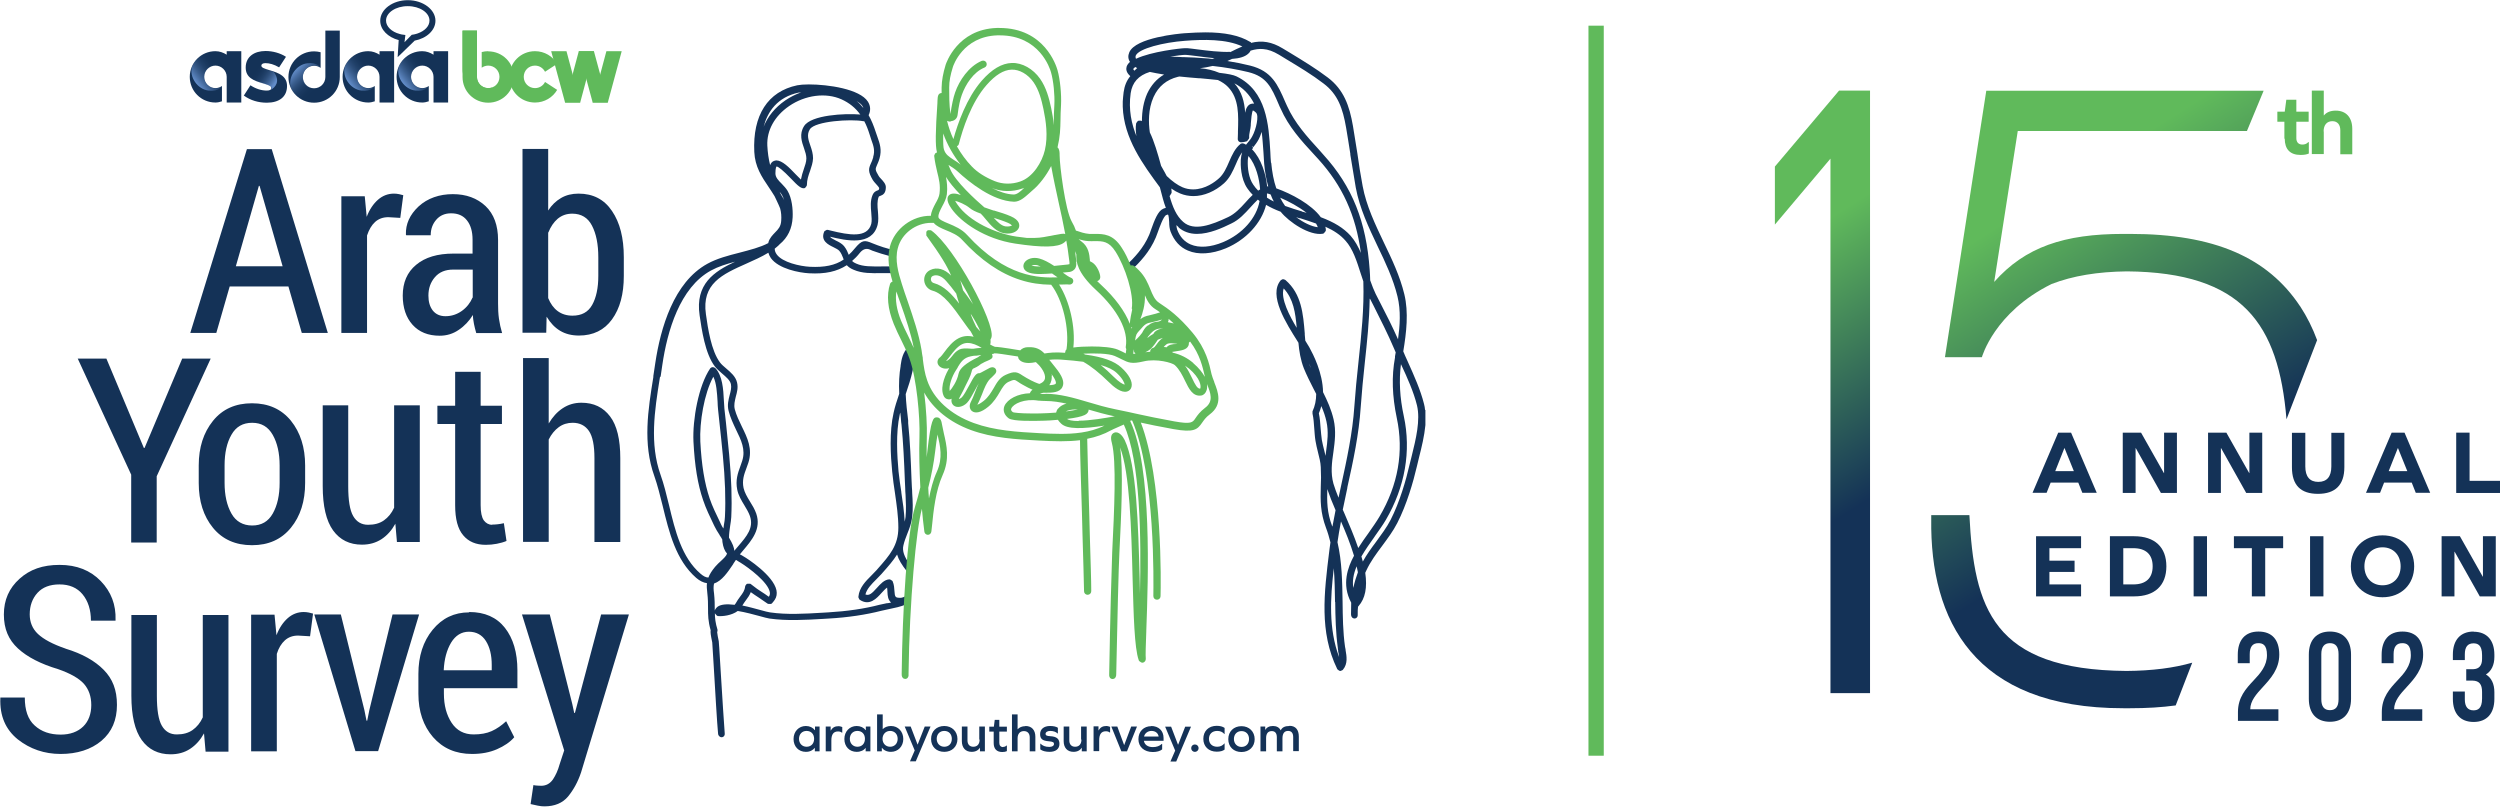 <?xml version="1.0" encoding="UTF-8"?>
<svg id="Layer_2" data-name="Layer 2" xmlns="http://www.w3.org/2000/svg" xmlns:xlink="http://www.w3.org/1999/xlink" viewBox="0 0 142.15 45.87">
  <defs>
    <style>
      .cls-1 {
        fill: none;
      }

      .cls-2 {
        fill: url(#linear-gradient);
      }

      .cls-3 {
        clip-path: url(#clippath);
      }

      .cls-4 {
        fill: #143257;
      }

      .cls-5 {
        fill: #60ba5b;
      }

      .cls-6 {
        clip-path: url(#clippath-1);
      }

      .cls-7 {
        clip-path: url(#clippath-2);
      }

      .cls-8 {
        fill: url(#New_Gradient_Swatch_7);
      }

      .cls-9 {
        fill: url(#linear-gradient-3);
      }

      .cls-10 {
        fill: url(#linear-gradient-4);
      }

      .cls-11 {
        fill: url(#linear-gradient-2);
      }

      .cls-12 {
        fill: url(#linear-gradient-5);
      }

      .cls-13 {
        fill: url(#New_Gradient_Swatch_7-2);
      }

      .cls-14 {
        fill: url(#New_Gradient_Swatch_7-3);
      }

      .cls-15 {
        fill: url(#New_Gradient_Swatch_7-5);
      }

      .cls-16 {
        fill: url(#New_Gradient_Swatch_7-4);
      }
    </style>
    <linearGradient id="New_Gradient_Swatch_7" data-name="New Gradient Swatch 7" x1="11.17" y1="4.7" x2="12.38" y2="3.77" gradientUnits="userSpaceOnUse">
      <stop offset="0" stop-color="#628cc8"/>
      <stop offset=".02" stop-color="#628cc8" stop-opacity=".95"/>
      <stop offset=".16" stop-color="#628cc8" stop-opacity=".7"/>
      <stop offset=".29" stop-color="#628cc8" stop-opacity=".49"/>
      <stop offset=".43" stop-color="#628cc8" stop-opacity=".31"/>
      <stop offset=".57" stop-color="#628cc8" stop-opacity=".17"/>
      <stop offset=".71" stop-color="#628cc8" stop-opacity=".08"/>
      <stop offset=".85" stop-color="#628cc8" stop-opacity=".02"/>
      <stop offset="1" stop-color="#628cc8" stop-opacity="0"/>
    </linearGradient>
    <linearGradient id="New_Gradient_Swatch_7-2" data-name="New Gradient Swatch 7" x1="19.86" y1="4.7" x2="21.08" y2="3.77" xlink:href="#New_Gradient_Swatch_7"/>
    <linearGradient id="New_Gradient_Swatch_7-3" data-name="New Gradient Swatch 7" x1="22.93" y1="4.7" x2="24.15" y2="3.77" xlink:href="#New_Gradient_Swatch_7"/>
    <linearGradient id="New_Gradient_Swatch_7-4" data-name="New Gradient Swatch 7" x1="16.99" y1="3.8" x2="18.09" y2="4.9" xlink:href="#New_Gradient_Swatch_7"/>
    <linearGradient id="New_Gradient_Swatch_7-5" data-name="New Gradient Swatch 7" x1="15.61" y1="4.74" x2="14.55" y2="4.03" xlink:href="#New_Gradient_Swatch_7"/>
    <clipPath id="clippath">
      <polygon class="cls-1" points="34.48 2.91 33.7 5.83 34.56 5.83 35.35 2.91 34.48 2.91"/>
    </clipPath>
    <linearGradient id="linear-gradient" x1="6484.9" y1="2948.96" x2="6484.96" y2="2948.96" gradientTransform="translate(-343749.75 156336.68) scale(53.01 -53.01)" gradientUnits="userSpaceOnUse">
      <stop offset="0" stop-color="#327c45"/>
      <stop offset=".2" stop-color="#327c45"/>
      <stop offset=".31" stop-color="#3b8849"/>
      <stop offset=".58" stop-color="#4fa353"/>
      <stop offset=".82" stop-color="#5bb458"/>
      <stop offset="1" stop-color="#60ba5b"/>
    </linearGradient>
    <clipPath id="clippath-1">
      <polygon class="cls-1" points="32.91 2.91 32.13 5.83 32.99 5.83 33.77 2.91 32.91 2.91"/>
    </clipPath>
    <linearGradient id="linear-gradient-2" x1="6485.27" y1="2948.66" x2="6485.32" y2="2948.66" gradientTransform="translate(-343770.3 156320.94) scale(53.01 -53.01)" xlink:href="#linear-gradient"/>
    <clipPath id="clippath-2">
      <path class="cls-1" d="M26.3,1.74V3.95h0c0,.64,.52,1.16,1.16,1.16,.24,0,.47-.07,.65-.2-.1,.07-.22,.1-.35,.1-.01,0-.03,0-.04,0-.33-.02-.6-.3-.6-.63,0,0,0,0,0,0V1.74h-.82Z"/>
    </clipPath>
    <linearGradient id="linear-gradient-3" x1="6462.22" y1="2989.42" x2="6462.28" y2="2989.42" gradientTransform="translate(-253939.23 117487.64) scale(39.3 -39.3)" gradientUnits="userSpaceOnUse">
      <stop offset="0" stop-color="#327c45"/>
      <stop offset=".07" stop-color="#3b8849"/>
      <stop offset=".24" stop-color="#4fa353"/>
      <stop offset=".39" stop-color="#5bb458"/>
      <stop offset=".5" stop-color="#60ba5b"/>
      <stop offset="1" stop-color="#60ba5b"/>
    </linearGradient>
    <linearGradient id="linear-gradient-4" x1="108.6" y1="27.65" x2="100.41" y2="14.68" gradientUnits="userSpaceOnUse">
      <stop offset=".04" stop-color="#143257"/>
      <stop offset="1" stop-color="#60ba5b"/>
    </linearGradient>
    <linearGradient id="linear-gradient-5" x1="124.37" y1="27.49" x2="114.7" y2="12.17" xlink:href="#linear-gradient-4"/>
  </defs>
  <g id="Layer_1-2" data-name="Layer 1">
    <g>
      <g>
        <g>
          <g>
            <path class="cls-4" d="M22.67,2.27l-.06,.98,.97-.94h0s0,0,0,0c.68-.13,1.18-.59,1.18-1.13,0-.64-.71-1.17-1.57-1.17s-1.57,.52-1.57,1.17c0,.51,.44,.94,1.05,1.1Zm.52-1.92c.68,0,1.23,.37,1.23,.82,0,.32-.27,.59-.67,.73-.01,0-.12,.05-.34,.08l-.41,.42,.05-.41c-.14-.01-.31-.05-.33-.06-.45-.12-.77-.42-.77-.76,0-.45,.55-.82,1.23-.82Z"/>
            <g>
              <path class="cls-4" d="M12.89,2.91v.2c-.19-.12-.41-.2-.64-.2-.81,0-1.46,.65-1.46,1.46s.65,1.46,1.46,1.46c.13,0,.25-.03,.37-.07v-.87c-.1,.07-.23,.12-.37,.12-.35,0-.64-.29-.64-.64s.29-.64,.64-.64,.64,.29,.64,.64c0,0,0,0,0,0v1.46h.83V2.91h-.82Z"/>
              <path class="cls-8" d="M12.89,3.12c-.19-.12-.41-.2-.64-.2-.58,0-1.09,.34-1.32,.84-.2,.62,.31,1.32,.93,1.39,.6,.07,.76-.25,.76-.25-.1,.07-.23,.12-.37,.12-.35,0-.64-.29-.64-.64s.29-.64,.64-.64,.64,.29,.64,.64c0,0,0,0,0,0v-1.26Z"/>
            </g>
            <g>
              <path class="cls-4" d="M21.58,2.91v.2c-.19-.12-.41-.2-.64-.2-.81,0-1.46,.65-1.46,1.46s.65,1.46,1.46,1.46c.13,0,.25-.03,.37-.07v-.87c-.1,.07-.23,.12-.37,.12-.35,0-.64-.29-.64-.64s.29-.64,.64-.64,.64,.29,.64,.64c0,0,0,0,0,0v1.46h.83V2.91h-.82Z"/>
              <path class="cls-13" d="M21.58,3.12c-.19-.12-.41-.2-.64-.2-.58,0-1.09,.34-1.32,.84-.2,.62,.31,1.32,.93,1.39,.6,.07,.76-.25,.76-.25-.1,.07-.23,.12-.37,.12-.35,0-.64-.29-.64-.64s.29-.64,.64-.64,.64,.29,.64,.64c0,0,0,0,0,0v-1.26Z"/>
            </g>
            <g>
              <path class="cls-4" d="M24.65,2.91v.2c-.19-.12-.41-.2-.64-.2-.81,0-1.46,.65-1.46,1.46s.65,1.46,1.46,1.46c.13,0,.25-.03,.37-.07v-.87c-.1,.07-.23,.12-.37,.12-.35,0-.64-.29-.64-.64s.29-.64,.64-.64,.64,.29,.64,.64c0,0,0,0,0,0v1.46h.83V2.91h-.82Z"/>
              <path class="cls-14" d="M24.65,3.12c-.19-.12-.41-.2-.64-.2-.58,0-1.09,.34-1.32,.84-.2,.62,.31,1.32,.93,1.39,.6,.07,.76-.25,.76-.25-.1,.07-.23,.12-.37,.12-.35,0-.64-.29-.64-.64s.29-.64,.64-.64,.64,.29,.64,.64c0,0,0,0,0,0v-1.26Z"/>
            </g>
            <g>
              <path class="cls-4" d="M18.5,1.74v2.64s0,0,0,0c0,.35-.28,.64-.64,.64s-.64-.28-.64-.64,.28-.64,.64-.64c.14,0,.26,.04,.37,.12v-.89c-.12-.03-.24-.05-.37-.05-.81,0-1.46,.65-1.46,1.46s.65,1.46,1.46,1.46,1.46-.65,1.46-1.46V1.74h-.82Z"/>
              <path class="cls-16" d="M18.5,4.37s0,0,0,0c0,.35-.28,.64-.64,.64s-.64-.28-.64-.64,.28-.64,.64-.64c.14,0,.26,.04,.37,.12,0,0-.17-.32-.76-.25-.61,.07-1.12,.77-.93,1.39,.23,.5,.74,.84,1.32,.84,.81,0,1.46-.65,1.46-1.46h-.82Z"/>
            </g>
            <g>
              <path class="cls-4" d="M13.86,5.44l.38-.59c.32,.21,.64,.3,.93,.3,.17,0,.26-.05,.26-.15h0c0-.12-.16-.17-.46-.26-.56-.15-1-.33-1-.9h0c0-.61,.48-.94,1.13-.94,.41,0,.84,.12,1.16,.33l-.39,.6c-.29-.17-.55-.24-.78-.24-.15,0-.23,.06-.23,.14h0c0,.12,.17,.17,.46,.26,.56,.16,1,.35,1,.9h0c0,.63-.46,.95-1.15,.95-.47,0-.93-.13-1.31-.41Z"/>
              <path class="cls-15" d="M15.56,4.08c-.07-.02-.15-.05-.23-.07-.29-.09-.46-.14-.46-.25l-.89,.1c0,.56,.44,.75,1,.9,.3,.08,.46,.13,.46,.24h0c0,.06-.02,.09-.06,.12h0s0,0,0,0c.27-.14,.59-.49,.18-1.04Z"/>
            </g>
          </g>
          <g class="cls-3">
            <rect class="cls-2" x="32.95" y="2.73" width="3.14" height="3.29" transform="translate(5.26 23.21) rotate(-40)"/>
          </g>
          <path class="cls-5" d="M30.99,4.66c-.1,.21-.32,.35-.57,.35-.35,0-.64-.28-.64-.64s.28-.64,.64-.64c.25,0,.46,.14,.57,.35l.69-.45c-.25-.43-.72-.72-1.26-.72-.81,0-1.46,.65-1.46,1.46s.65,1.46,1.46,1.46c.54,0,1.01-.29,1.26-.72l-.69-.45Z"/>
          <g class="cls-6">
            <rect class="cls-11" x="31.38" y="2.73" width="3.14" height="3.29" transform="translate(4.9 22.2) rotate(-40)"/>
          </g>
          <polygon class="cls-5" points="34.56 5.83 33.77 2.91 32.91 2.91 33.7 5.83 34.56 5.83"/>
          <polygon class="cls-5" points="32.99 5.83 32.21 2.91 31.34 2.91 32.13 5.83 32.99 5.83"/>
          <path class="cls-5" d="M27.76,2.91c-.13,0-.25,.02-.37,.05v.89c.1-.07,.23-.12,.37-.12,.35,0,.64,.28,.64,.64s-.28,.64-.64,.64-.64-.28-.64-.64c0,0,0,0,0,0V1.74h-.82v2.64c0,.81,.65,1.46,1.46,1.46s1.46-.65,1.46-1.46-.65-1.46-1.46-1.46"/>
          <g class="cls-7">
            <rect class="cls-9" x="25.43" y="1.55" width="3.55" height="3.75" transform="translate(4.17 18.29) rotate(-40)"/>
          </g>
        </g>
        <path class="cls-4" d="M8.91,30.84v-3.76l3.07-6.69h-1.62l-2.14,5.08h-.04l-2.13-5.08h-1.63l3.04,6.6v3.86h1.45Zm6.99-3.39c0,.71-.13,1.29-.39,1.75-.26,.46-.65,.68-1.17,.68s-.93-.23-1.18-.68c-.26-.46-.39-1.04-.39-1.75v-.99c0-.71,.13-1.29,.39-1.74,.26-.46,.65-.68,1.18-.68s.91,.23,1.17,.69c.26,.46,.39,1.04,.39,1.74v.99Zm-1.57-4.52c-.94,0-1.68,.33-2.22,1-.54,.67-.81,1.51-.81,2.54v.99c0,1.04,.27,1.89,.81,2.55,.54,.66,1.28,.99,2.22,.99s1.67-.33,2.21-.99c.54-.66,.81-1.51,.81-2.55v-.99c0-1.03-.27-1.88-.81-2.55-.54-.66-1.28-.99-2.21-.99M3.73,36.88c-.73-.25-1.25-.53-1.57-.83-.32-.3-.47-.68-.47-1.12,0-.49,.15-.9,.44-1.22,.29-.32,.71-.48,1.25-.48,.57,0,1.01,.19,1.32,.57,.31,.38,.47,.88,.47,1.49h1.4v-.04c.03-.86-.25-1.6-.84-2.21-.59-.61-1.37-.92-2.34-.92s-1.69,.26-2.28,.79c-.59,.53-.89,1.2-.89,2.03s.27,1.44,.8,1.93c.53,.49,1.29,.88,2.29,1.18,.69,.24,1.18,.52,1.46,.83,.28,.32,.42,.72,.42,1.21s-.15,.92-.46,1.22c-.31,.3-.74,.46-1.28,.46-.61,0-1.1-.17-1.48-.52-.38-.34-.56-.87-.56-1.59H.02v.04c-.04,1.01,.3,1.78,.99,2.34,.7,.55,1.51,.83,2.44,.83s1.73-.25,2.32-.75c.59-.5,.88-1.18,.88-2.04s-.25-1.48-.75-1.99c-.5-.51-1.22-.92-2.18-1.21m7.81,3.91c-.14,.31-.34,.55-.58,.72-.24,.17-.54,.25-.9,.25-.38,0-.66-.17-.85-.5-.19-.33-.28-.9-.28-1.69v-4.6h-1.45v4.59c0,1.14,.2,1.98,.59,2.52,.39,.54,.94,.81,1.64,.81,.42,0,.79-.1,1.11-.31,.32-.21,.58-.5,.79-.88l.09,1.04h1.3v-7.77h-1.46v5.82Zm16.44-2.68h-2.74c.03-.63,.17-1.15,.42-1.57,.25-.41,.59-.62,1.01-.62s.75,.18,.97,.53c.22,.35,.33,.8,.33,1.36v.3Zm-1.3-3.29c-.84,0-1.53,.33-2.07,.99-.54,.66-.81,1.5-.81,2.51v1.13c0,1,.28,1.82,.83,2.46,.56,.64,1.29,.96,2.22,.96,.54,0,1.01-.09,1.42-.27,.41-.18,.74-.4,.98-.68l-.46-.91c-.26,.24-.53,.43-.82,.56-.29,.13-.63,.19-1.03,.19-.54,0-.96-.22-1.25-.66-.29-.44-.44-.99-.44-1.66v-.31h4.18v-1.01c0-1.02-.24-1.82-.71-2.42-.47-.6-1.15-.9-2.03-.9m7.5,.14l-1.49,5.6h-.04l-.11-.51-1.28-5.09h-1.58l2.4,7.73-.26,.79c-.09,.33-.22,.62-.38,.86-.17,.24-.39,.36-.67,.36-.05,0-.12,0-.22-.01-.09,0-.16-.02-.22-.03l-.16,1.08c.13,.03,.27,.06,.41,.09,.14,.03,.26,.04,.38,.04,.58,0,1.03-.19,1.34-.56,.31-.38,.56-.83,.74-1.37l2.72-8.98h-1.59Zm-11.86,0l-1.32,5.44-.12,.6h-.04l-.12-.6-1.34-5.44h-1.51l2.34,7.77h1.29l2.33-7.77h-1.5Zm-5.05-.14c-.34,0-.65,.12-.91,.35-.26,.23-.48,.55-.64,.97l-.11-1.17h-1.33v7.77h1.46v-5.54c.1-.33,.26-.59,.46-.77,.2-.18,.45-.27,.75-.27l.68,.04,.17-1.29c-.06-.02-.14-.04-.24-.06-.1-.02-.2-.03-.29-.03m-2.55-24.23h.04l1.31,4.57h-2.66l1.31-4.57Zm-1.65,5.72h3.33l.76,2.64h1.48l-3.19-10.45h-1.41l-3.22,10.45h1.48l.76-2.64Zm13.8,.63c-.13,.3-.33,.56-.61,.76-.28,.2-.59,.3-.93,.3-.31,0-.55-.11-.72-.32-.17-.22-.25-.5-.25-.85,0-.41,.12-.76,.37-1.05,.25-.29,.59-.43,1.04-.43h1.11v1.6Zm-2.38-3.54c0-.36,.11-.65,.32-.89,.21-.24,.49-.36,.84-.36,.39,0,.69,.13,.9,.4,.21,.26,.32,.63,.32,1.1v.79h-1.08c-.91,0-1.62,.21-2.13,.64-.51,.42-.76,1.01-.76,1.75,0,.69,.19,1.25,.56,1.66,.37,.41,.88,.62,1.54,.62,.4,0,.76-.11,1.08-.33,.33-.22,.6-.51,.81-.85,0,.17,.03,.34,.06,.51,.03,.17,.08,.34,.13,.52h1.47c-.08-.27-.14-.54-.18-.82-.04-.28-.05-.57-.05-.87v-3.6c0-.84-.24-1.48-.71-1.93-.48-.45-1.1-.68-1.86-.68s-1.44,.23-1.95,.7c-.5,.47-.74,1-.72,1.6l.02,.04h1.39Zm3.49,16.46c-.19,0-.35-.09-.47-.25-.12-.17-.18-.46-.18-.86v-4.62h1.21v-1.04h-1.21v-1.93h-1.45v1.93h-1.01v1.04h1.01v4.62c0,.78,.15,1.35,.46,1.71,.3,.36,.73,.54,1.28,.54,.22,0,.42-.02,.63-.06,.2-.04,.39-.09,.55-.16l-.15-1.01c-.13,.03-.25,.05-.35,.06-.1,.01-.2,.02-.32,.02m3.2-16.61c.13-.33,.31-.59,.53-.78,.23-.19,.5-.29,.83-.29,.51,0,.89,.23,1.12,.68,.24,.46,.36,1.06,.36,1.8v1.06c0,.69-.12,1.24-.35,1.65-.23,.41-.6,.61-1.12,.61-.33,0-.61-.09-.84-.26-.23-.17-.41-.42-.54-.74v-3.73Zm-.09,4.8c.21,.35,.46,.61,.76,.79,.3,.18,.66,.27,1.07,.27,.81,0,1.44-.31,1.88-.92,.45-.62,.67-1.44,.67-2.47v-1.06c0-1.1-.22-1.97-.67-2.63-.44-.66-1.08-.99-1.9-.99-.38,0-.71,.08-1,.25-.29,.17-.53,.4-.73,.71v-3.5h-1.46v10.45h1.35l.02-.91Zm-12.74,5.03v4.59c0,1.14,.2,1.98,.59,2.52,.39,.54,.94,.81,1.64,.81,.42,0,.78-.1,1.11-.31,.32-.21,.58-.5,.79-.88l.09,1.04h1.3v-7.77h-1.46v5.82c-.14,.31-.34,.55-.58,.72-.24,.17-.54,.25-.9,.25-.38,0-.66-.17-.85-.5-.19-.33-.28-.9-.28-1.69v-4.6h-1.45Zm2.52-9.66c.11-.33,.26-.59,.46-.77,.2-.18,.45-.27,.75-.27l.68,.04,.17-1.29c-.06-.02-.14-.04-.24-.06-.1-.02-.2-.03-.29-.03-.34,0-.65,.12-.91,.35-.26,.23-.48,.55-.64,.97l-.11-1.17h-1.33v7.77h1.46v-5.54Zm14.4,17.42v-4.75c0-1.07-.19-1.87-.58-2.38-.39-.52-.93-.78-1.63-.78-.39,0-.74,.1-1.06,.31-.32,.21-.58,.5-.8,.87v-3.72h-1.46v10.45h1.46v-5.82c.15-.3,.34-.53,.57-.7,.23-.17,.5-.25,.79-.25,.41,0,.72,.16,.93,.47,.21,.31,.31,.83,.31,1.54v4.77h1.46Z"/>
        <g>
          <path class="cls-4" d="M51.96,19.83s-.01-.03-.02-.05l-.07-.07s-.06-.04-.09-.03l-.1,.02s-.03,.01-.04,.03c-.31,.32-.38,.69-.43,1.05v.03c-.08,.46-.11,.98-.08,1.58-.13,.38-.25,.75-.32,1.08-.25,1.09-.17,2.44-.08,3.35,.04,.42,.1,.85,.16,1.23,.09,.64,.19,1.3,.19,1.95,0,1.01-.49,1.57-1.18,2.35l-.06,.07c-.08,.09-.17,.18-.28,.29-.34,.34-.7,.7-.75,1.21,0,.02,0,.03,0,.05l.04,.09s.02,.03,.03,.04c.56,.38,.97-.08,1.24-.38,.11-.12,.22-.24,.32-.31,.01,.08,.02,.17,.02,.25,.01,.22,.03,.45,.21,.6,0,0,0,0,0,0-.07,.02-.15,.03-.22,.04,0,0-.03,0-.03,0-.15,.03-.3,.06-.42,.09-.82,.22-1.86,.37-2.91,.43l-.34,.02c-.99,.06-2.02,.12-2.97-.02-.1-.01-.31-.07-.53-.13-.31-.08-.68-.19-1.04-.26,.07-.12,.14-.21,.21-.31,.1-.13,.2-.27,.27-.45,.18,.13,.3,.21,.44,.3,.13,.09,.27,.18,.51,.35,.02,.01,.04,.02,.07,.02h.13s.05-.02,.06-.04c.06-.07,.11-.13,.15-.19,.11-.16,.14-.35,.1-.55-.18-.85-1.67-1.81-1.85-1.91-.08-.05-.16-.1-.23-.13,.07-.08,.13-.16,.2-.24,.48-.57,1.03-1.21,.73-2.08-.09-.25-.22-.47-.36-.69-.16-.26-.3-.5-.36-.76-.09-.44,.02-.75,.17-1.15,.03-.09,.07-.19,.1-.28,.26-.79-.06-1.44-.37-2.07-.15-.31-.31-.64-.4-.98-.06-.25,0-.46,.06-.72,.07-.25,.14-.51,.07-.8-.08-.34-.35-.57-.62-.8-.14-.12-.27-.23-.35-.34-.5-.66-.69-1.96-.8-2.74-.25-1.74,.93-2.27,2.3-2.88,.42-.19,.86-.38,1.25-.62,.03,.11,.08,.21,.14,.3,.44,.62,1.62,.84,2.18,.87,.92,.05,1.58-.1,2.14-.46,.1,.11,.22,.19,.39,.26,.48,.21,1.03,.2,1.56,.19,.23,0,.46,0,.68,0,.03,0,.06-.01,.08-.03,.02-.02,.03-.05,.02-.08-.01-.06-.02-.12-.03-.19,0-.04-.04-.08-.09-.08-.23-.01-.46,0-.67,0-.51,0-1,.02-1.4-.16-.1-.04-.18-.09-.24-.15,.15-.13,.3-.28,.44-.46q.26-.32,.57-.19c.08,.04,.18,.08,.31,.12,.22,.08,.45,.15,.68,.21l.23,.07s.06,0,.08-.02c.02-.02,.04-.05,.04-.08,0-.07,0-.14,0-.2,0-.04-.03-.08-.07-.09l-.19-.05c-.21-.06-.43-.12-.63-.2-.12-.05-.22-.09-.31-.12-.45-.19-.59-.19-1,.3-.11,.14-.22,.25-.34,.36-.06-.15-.12-.31-.27-.5-.12-.14-.29-.23-.46-.31-.2-.1-.3-.16-.33-.22,.91,.22,2.38,.55,2.7-.67,.06-.23,.04-.49,.02-.77-.03-.29-.05-.58,.04-.82,.01-.03,.02-.04,.09-.06,.17-.06,.32-.16,.32-.5,0-.18-.15-.34-.29-.49-.05-.05-.1-.11-.12-.15-.21-.35-.19-.39-.1-.6,.04-.1,.1-.21,.15-.39,.14-.49,.02-.84-.12-1.23-.03-.08-.06-.17-.09-.26-.12-.37-.25-.69-.41-.97,.13-.27,.11-.53-.04-.77-.46-.72-2.26-.98-3.36-.98-.28,0-.51,.02-.66,.05h0c-1.67,.35-2.54,1.7-2.44,3.79,.04,.84,.42,1.41,.82,2,.11,.17,.23,.34,.33,.51l.02,.04c.03,.07,.07,.14,.1,.21,.08,.17,.15,.32,.2,.45,.06,.22,.08,.45,.06,.71-.02,.32-.17,.48-.35,.66-.14,.15-.31,.31-.38,.57v.03c-.47,.25-1.05,.39-1.65,.55-.63,.16-1.28,.33-1.82,.63-1.91,1.05-2.66,3.65-2.96,5.65-.04,.24-.07,.49-.11,.73v.06c-.3,1.86-.61,3.78,.06,5.64,.18,.51,.32,1.08,.47,1.68,.37,1.52,.75,3.09,1.91,4.1,.2,.17,.4,.27,.61,.3-.02,.15-.01,.33,.02,.57,.04,.34,.04,.6,.04,.85,0,.39,0,.73,.15,1.26-.02,.1,0,.26,.09,.69,0,.04,.04,.62,.08,1.28,.08,1.36,.2,3.41,.25,3.89,0,.09,.05,.16,.12,.2,.02,.01,.05,.02,.08,.02,.04,0,.07-.01,.1-.03,.06-.04,.09-.11,.08-.19-.04-.42-.14-2.15-.23-3.54-.08-1.3-.1-1.65-.11-1.7-.03-.15-.09-.44-.09-.51l.02-.09s0-.03,0-.05c-.12-.39-.15-.67-.15-.94,0,.01,.01,.02,.02,.03l.09,.1s.04,.03,.07,.03c.26,.02,.77-.03,1.12-.29,.43,.07,.91,.2,1.24,.29,.25,.07,.44,.12,.56,.14,.99,.14,2.04,.08,3.05,.02l.33-.02c1.08-.06,2.13-.22,2.98-.44,.12-.03,.26-.06,.41-.09,.34-.07,.69-.14,1.02-.28,.03-.01,.06-.05,.06-.08v-.29s0-.07-.04-.08c-.03-.02-.06-.02-.09,0-.09,.05-.17,.07-.23,.08-.19,.01-.27-.02-.3-.05-.06-.05-.07-.19-.08-.34-.01-.16-.02-.35-.1-.54,0-.02-.02-.03-.03-.04l-.09-.06s-.05-.02-.07-.02c-.29,.02-.5,.26-.71,.49-.3,.34-.45,.45-.65,.37,.08-.32,.35-.59,.62-.86l.02-.02c.09-.09,.19-.19,.28-.29l.06-.07c.32-.36,.6-.68,.82-1.03,.08,.28,.27,.6,.57,.97,.02,.03,.07,.04,.1,.03,.04-.01,.06-.05,.06-.09l.02-.27s0-.05-.02-.07c-.32-.42-.45-.79-.37-1.09,.05-.23,.14-.45,.22-.66,.12-.3,.24-.6,.28-.97,.05-.45,.03-.87,0-1.32,0-.12-.01-.25-.02-.38l-.02-.43c-.04-1.05-.08-2.14-.19-3.19v-.15c-.06-.49-.12-1-.14-1.5,.29-.86,.61-1.83,.46-2.62Zm-.71,8.18v-.03c-.06-.39-.12-.78-.16-1.18-.08-.89-.16-2.19,.07-3.23,0-.04,.02-.07,.03-.11,.02,.18,.04,.36,.05,.54l.02,.15c.1,1.04,.15,2.11,.19,3.17l.02,.43c0,.13,.01,.26,.02,.39,.02,.43,.04,.83,0,1.25-.01,.09-.03,.18-.05,.27-.03-.57-.11-1.14-.19-1.65Zm-.8,6.4h0s0,0,0,0Zm-12.89-12.98c.03-.22,.07-.45,.1-.68,.28-1.91,.99-4.4,2.77-5.37,.4-.22,.88-.37,1.37-.5-1.2,.56-2.28,1.27-2.02,3.05,.12,.81,.31,2.18,.87,2.91,.11,.14,.26,.27,.41,.4,.22,.19,.45,.38,.5,.6,.04,.2-.01,.4-.07,.62-.07,.28-.15,.57-.06,.91,.1,.38,.26,.72,.42,1.06,.29,.59,.56,1.14,.35,1.78-.03,.1-.07,.19-.1,.29-.15,.41-.29,.8-.18,1.35,.07,.33,.24,.61,.41,.89,.12,.2,.24,.4,.31,.6,.23,.67-.18,1.15-.66,1.71-.08,.09-.15,.18-.23,.27h0c0-.18-.1-.42-.3-.75,0-.22,.04-.47,.07-.69,.03-.17,.05-.33,.06-.48,.05-1.03,.01-2.16-.12-3.56-.06-.59-.12-1.2-.18-1.79l-.09-.81c-.01-.14-.02-.29-.03-.46-.03-.64-.08-1.43-.49-1.85,0,0-.02-.02-.03-.02l-.08-.03s-.06,0-.08,0l-.07,.04s-.02,.02-.03,.03c-.66,.97-1.01,2.91-.95,4.16,.07,1.37,.24,2.43,.55,3.33,.16,.48,.39,.95,.61,1.41l.05,.1c.06,.13,.16,.29,.27,.46l.02,.04c.05,.07,.1,.15,.14,.23,0,.05,0,.1,.01,.15,.04,.28,.12,.49,.26,.65-.05,.14-.18,.26-.34,.41-.11,.1-.23,.21-.34,.34-.19,.23-.31,.42-.38,.61-.14,0-.29-.08-.45-.22-1.07-.92-1.44-2.43-1.79-3.9-.15-.61-.29-1.19-.48-1.72-.63-1.77-.34-3.65-.05-5.46l.02-.12Zm3.66,7.96c0,.13-.03,.29-.06,.46,0,.06-.02,.13-.03,.2-.06-.09-.11-.18-.14-.25l-.05-.11c-.21-.44-.44-.9-.59-1.35-.29-.86-.46-1.89-.53-3.23-.05-1.09,.21-2.72,.74-3.69,.18,.36,.21,.93,.24,1.4,0,.17,.02,.34,.03,.48l.07,.66c.07,.63,.14,1.29,.2,1.93,.13,1.37,.17,2.48,.12,3.5Zm4.2-24.12s.08-.01,.14-.02c-.32,.11-.63,.27-.91,.46-.58,.4-1.01,.93-1.23,1.5,.22-.85,.77-1.69,2.01-1.95Zm4.23,3.68c-.04,.15-.09,.25-.13,.34-.14,.31-.17,.47,.11,.95,.04,.07,.11,.14,.17,.21,.05,.05,.18,.2,.19,.24q0,.11-.07,.13c-.09,.03-.23,.08-.31,.28-.13,.32-.1,.66-.07,1,.02,.24,.04,.46,0,.63-.22,.82-1.26,.64-2.31,.38l-.16-.04s-.04,0-.06,0l-.11,.06s-.04,.03-.04,.05c-.21,.51,.23,.73,.52,.87,.13,.07,.27,.13,.34,.21,.12,.14,.16,.27,.22,.41,.01,.03,.02,.06,.03,.09-.49,.33-1.09,.45-1.92,.41-.56-.03-1.57-.25-1.89-.71-.07-.1-.11-.2-.11-.32l.12-.1c.06-.05,.12-.1,.16-.15,.46-.38,.71-.89,.74-1.54,.02-.45-.04-1.08-.29-1.5-.09-.15-.21-.27-.33-.4-.19-.19-.36-.36-.36-.59,0-.33,.06-.39,.06-.39,.08-.02,.37,.21,.84,.7,.38,.4,.57,.57,.75,.53,.02,0,.04-.02,.05-.03l.07-.09s.02-.04,.02-.06c0-.3,.09-.55,.18-.8,.08-.24,.16-.47,.17-.72,0-.25-.07-.48-.15-.71-.12-.34-.22-.64-.03-.94,.3-.47,2.36-.59,3.02-.46,.02,0,.04,0,.05,0h.02c.12,.22,.22,.48,.31,.77,.03,.1,.06,.19,.09,.28,.13,.36,.22,.62,.11,.98Zm-.76-2.44c-.83-.07-2.77,.02-3.17,.66-.29,.45-.13,.9,0,1.27,.07,.2,.13,.39,.13,.57,0,.2-.08,.41-.15,.62-.06,.17-.12,.37-.16,.58-.09-.09-.19-.19-.28-.28-.4-.42-.78-.81-1.13-.81h0l-.12,.03c-.11,.04-.18,.13-.22,.24-.09-.36-.14-.72-.16-1.11h0c-.04-.86,.41-1.68,1.24-2.25,.92-.63,2.09-.78,2.98-.38,.44,.2,.79,.48,1.07,.87Zm-4.44,4.55c.06,.1,.1,.21,.14,.33-.03-.07-.07-.15-.12-.22l-.08-.14s-.04-.08-.06-.12c.05,.05,.09,.1,.12,.16Zm4.26-5.31c.15,.09,.27,.18,.33,.28,.02,.04,.04,.07,.05,.11-.12-.15-.24-.28-.38-.39Zm-8.07,29.07c0-.06,0-.12,0-.18,0-.25,0-.53-.04-.9-.03-.21-.04-.39,0-.56,.45-.15,.78-.65,1.08-1.09l.02-.04c.05-.07,.1-.14,.14-.21h.02c.08,.06,.16,.1,.24,.15,.5,.31,1.56,1.11,1.67,1.67,.02,.1,0,.18-.04,.25l-.02,.02c-.17-.13-.29-.2-.41-.28-.17-.11-.31-.2-.61-.44-.01-.01-.03-.02-.05-.02h-.1s-.07,0-.09,.02l-.06,.08s-.02,.03-.02,.05c-.03,.25-.14,.39-.29,.59-.08,.11-.17,.23-.25,.38l-.06,.08c-.47-.06-.79-.02-.97,.11-.1,.08-.17,.19-.19,.32Z"/>
          <path class="cls-4" d="M81.03,23.32c-.01-.12-.03-.24-.06-.35-.2-.8-.57-1.62-.93-2.42l-.04-.09c-.07-.16-.15-.32-.21-.48,.18-1.08,.31-2.22,.06-3.25-.25-1.03-.71-2-1.16-2.93-.49-1.03-1-2.09-1.21-3.22-.12-.63-.22-1.28-.3-1.86-.08-.5-.16-1.02-.25-1.55-.2-1.16-.52-2.07-1.43-2.76-.67-.51-1.43-.97-2.17-1.42l-.4-.24c-.61-.37-1.17-.47-1.8-.31v-.03s-.03-.03-.05-.03c-.61-.37-1.45-.54-2.55-.54-.34,0-.72,.02-1.18,.05-.28,.02-2.79,.24-3.14,1.09-.08,.19-.07,.37,.04,.54h0c-.1,.09-.16,.18-.19,.27-.04,.14-.03,.33,.21,.54-.21,.25-.33,.55-.38,.91-.02,.18-.04,.35-.05,.53v.3c.06,1.8,1.15,3.28,2.11,4.58l.04,.15c.09,.34,.17,.68,.3,1.02-.05,.01-.1,.03-.15,.05-.3,.13-.49,.63-.7,1.22-.04,.11-.07,.21-.1,.27-.32,.75-.84,1.29-1.31,1.74-.03,.03-.04,.08-.01,.12l.12,.18s.04,.04,.07,.04c.03,0,.06,0,.08-.03,.53-.51,1.08-1.08,1.43-1.91,.03-.07,.07-.17,.11-.29,.09-.25,.32-.91,.48-.98,.07-.03,.1-.03,.1-.03,.05,.04,.06,.31,.07,.43,0,.18,.02,.38,.08,.54,.2,.52,.53,.89,.99,1.08,.58,.25,1.35,.2,2.15-.13,1.15-.48,2.03-1.44,2.29-2.47,.24,.14,.51,.27,.83,.39,.47,.59,1.65,1.38,2.4,1.25,.02,0,.04-.02,.06-.03l.09-.11s.02-.04,.02-.06c0-.06-.01-.13-.03-.2,.49,.22,.86,.47,1.14,.79,.43,.47,.65,1.18,.87,1.87,.05,.15,.1,.3,.15,.45,.05,1.54-.11,3.03-.28,4.62-.09,.81-.17,1.64-.23,2.48-.1,1.51-.43,3.03-.75,4.5-.05,.23-.1,.47-.15,.7-.12-.29-.22-.57-.29-.8-.17-.62-.09-1.19,0-1.81,.08-.59,.16-1.19,.01-1.84-.13-.56-.36-1.07-.6-1.55-.02-1.11-.56-2.15-.78-2.55-.06-.11-.14-.24-.23-.38-.01-.12-.02-.23-.03-.34v-.07c-.09-1.1-.18-2.24-1.09-3.03,0,0-.02-.01-.03-.02l-.08-.03s-.05,0-.07,0l-.07,.04s-.02,.01-.03,.02c-.71,.85,.31,2.44,.98,3.5l.03,.05c.04,.46,.12,.98,.31,1.46,.16,.39,.35,.77,.54,1.14,.05,.1,.1,.2,.16,.31,0,.36-.07,.69-.21,.99,0,0,0,.02,0,.03v.07s0,.02,0,.03c.06,.26,.08,.56,.1,.85,.02,.23,.03,.47,.07,.7,.03,.21,.09,.42,.14,.64,.07,.29,.15,.57,.16,.85,.02,.42,.02,.79,0,1.12-.02,.78-.03,1.46,.3,2.34,.1,.26,.18,.54,.25,.82-.02,.12-.03,.24-.05,.36l-.02,.16c-.29,2.35-.57,4.57,.45,6.67,0,.01,.02,.03,.03,.04l.08,.06s.04,.02,.06,.02c.01,0,.02,0,.03,0l.09-.04s.03-.01,.04-.03c.29-.34,.21-.77,.15-1.12v-.03c-.01-.05-.02-.1-.03-.15-.12-.84-.13-1.71-.14-2.57-.02-1.11-.03-2.27-.29-3.38,.05-.37,.12-.75,.2-1.18,.25,.57,.54,1.28,.74,1.95-.35,.65-.72,1.62-.16,2.67,0,.22-.01,.44-.01,.65,0,.17,.1,.25,.2,.25s.18-.08,.18-.18c0-.26,0-.35,.02-.5h.01s.02-.02,.02-.03c.38-.43,.5-1.05,.38-1.89l.06-.13c.23-.5,.57-.96,.9-1.4,.3-.41,.62-.83,.86-1.3,.54-1.05,.91-2.34,1.12-3.24,.04-.16,.08-.32,.12-.5,.15-.59,.3-1.21,.36-1.83v-.87Zm-6.59-2.65c.03,.08,.07,.17,.1,.26-.02-.04-.03-.07-.05-.11h0s-.04-.1-.05-.15Zm2.7,11.53c.03,.12,.05,.23,.07,.34-.1,.27-.19,.56-.26,.89-.06-.38,0-.78,.19-1.23Zm-2.86-20.1c-.06-.02-.12-.03-.17-.05h-.05s0-.02,0-.02c-.33-.1-.67-.2-.99-.32-.1-.14-.2-.3-.28-.47,.49,.21,1.05,.51,1.5,.86Zm-9.63-4.28c-.32-.77-.49-1.59-.36-2.52,.09-.61,.44-1.01,1.09-1.21,.23,.05,.5,.1,.81,.15-.42,.24-.74,.61-.96,1.08-.2,.45-.3,.98-.3,1.57-.01,0-.02-.01-.03-.02-.01,0-.03-.01-.04-.01h-.1s-.06,.01-.08,.04l-.06,.08s-.02,.03-.02,.04c-.04,.24-.02,.52,.03,.8Zm14.84,11.47c-.32-.72-.67-1.42-1.02-2.09,0,0,0,0,0,0l-.25-.49c-.1-.21-.2-.45-.31-.77,0-.2-.02-.4-.03-.6-.19-2.72-.99-4.74-2.62-6.53l-.22-.25c-.73-.8-1.42-1.56-1.86-2.54l-.1-.22c-.43-.99-.76-1.76-2-2.07-.4-.1-.84-.19-1.29-.26,.07-.03,.13-.06,.2-.09l.06-.03c.43-.03,.73-.12,.92-.29,.06-.05,.11-.11,.14-.18,.26-.08,.49-.11,.71-.09,.29,.02,.58,.13,.9,.32l.41,.25c.73,.44,1.48,.89,2.13,1.39,.81,.61,1.09,1.41,1.28,2.51,.09,.5,.16,1,.24,1.49v.05c.1,.57,.2,1.22,.31,1.87,.22,1.19,.74,2.27,1.24,3.33,.44,.91,.89,1.86,1.13,2.85,.2,.81,.14,1.68,.03,2.46Zm-8.31-10.97s0,0,0,0l.09,.04c.09-.12,.2-.25,.3-.44,.04-.08,.11-.23,.17-.42,.05,.39,.07,.79,.1,1.15,.01,.23,.03,.44,.04,.65,.04,.46,.12,.9,.23,1.3-.01,0-.03,0-.04,0,0,0,0,0-.01,0,0,0,0,0-.01,0h0c-.07-.7-.33-1.57-.86-2.11,.02-.03,.05-.06,.07-.09l-.07-.06Zm-3.8-5.2c.14,0,.4,.04,.67,.07,.3,.04,.66,.09,1.01,.12-.04,.01-.09,.03-.13,.04-.15-.02-.3-.03-.46-.04-.36-.03-.74-.05-1.12-.06-.08,0-.17,0-.26-.01-.17,0-.36-.02-.55-.02,.38-.06,.7-.1,.84-.1Zm-.49,.52h0s0,0,0,0h0Zm3.28,1.09c.5,.25,.87,.63,1.14,1.16-.07,0-.13,0-.19,.02-.19,.07-.28,.27-.32,.5-.04-.61-.18-1.19-.62-1.68Zm-3.15-.78s.02,0,.03,0c0,0,0,0-.01,0,0,0-.01,0-.02,0Zm3.93,5.17c0-.09,.02-.18,.04-.25,.43,.51,.62,1.31,.66,1.9-.04,.02-.07,.05-.11,.07-.11-.11-.2-.22-.28-.34-.26-.37-.33-.95-.31-1.38Zm-1-6.17c-.58,.02-1.31-.07-1.85-.14-.24-.03-.44-.06-.59-.07h-.13c-.22,0-1.92,.19-2.78,.6l-.02-.02s-.03-.1,0-.16c.17-.4,1.58-.75,2.8-.84,1.04-.08,2.34-.11,3.26,.32-.23,.1-.47,.21-.7,.33Zm-5.4,.86s.07,.04,.11,.06c-.05,.05-.11,.1-.16,.15-.05-.05-.06-.08-.06-.09,0-.02,.03-.06,.11-.12Zm1.05,1.69c.27-.59,.73-.97,1.37-1.13l.09-.02c.36,.04,.74,.07,1.1,.1h.07c.36,.04,.71,.06,1.02,.1,.23,.11,.43,.24,.58,.4,.63,.66,.59,1.6,.56,2.52v.11c0,.1-.01,.21-.01,.31,0,.01,0,.03,0,.04l.03,.08s.03,.04,.05,.05l.08,.03s.03,0,.04,0c.1,0,.19-.02,.3-.05,.02,0,.04-.02,.05-.04l.08-.11s.02-.04,.02-.06c-.01-.12,.01-.24,.04-.39,.02-.09,.04-.19,.05-.31,0-.05,0-.11,.01-.19,.04-.55,.1-.65,.11-.66,.01,0,.08,.03,.18,.13,.18,.17,0,.95-.21,1.33-.08,.16-.18,.27-.27,.38-.03,.04-.06,.07-.09,.11-.04-.02-.08-.05-.13-.07h-.04s-.04-.02-.05-.01l-.07,.02s-.02,0-.03,.02c-.3,.24-.47,.61-.64,1-.15,.35-.31,.71-.58,.95-.21,.19-.77,.63-1.47,.63-.21,0-.41-.04-.6-.12h0c-.28-.12-.59-.34-.9-.64-.07-.14-.15-.28-.23-.42,0,0-.01-.02-.01-.02-.03-.05-.06-.11-.08-.14-.19-.7-.4-1.41-.64-1.9-.08-.54-.1-1.32,.21-2.01Zm.93,5.61l.07-.11s.02-.04,.02-.06c0-.07-.01-.15-.02-.22,.17,.12,.33,.21,.5,.28,.24,.1,.5,.15,.76,.15,.59,0,1.23-.27,1.74-.73,.32-.29,.5-.69,.67-1.08,.11-.26,.22-.5,.36-.68-.04,.13-.07,.27-.08,.43-.01,.24-.02,1.06,.38,1.63,.09,.13,.19,.25,.3,.36-.14,.13-.28,.28-.42,.44-.29,.32-.59,.64-.97,.82-.97,.46-1.95,.82-2.56,.28-.39-.34-.6-.84-.78-1.48,.02,0,.03-.02,.04-.03Zm.48,1.82c.28,.24,.63,.37,1.05,.37,.72,0,1.46-.35,1.95-.59,.45-.21,.77-.57,1.09-.92,.14-.16,.28-.3,.42-.44,.03,.03,.07,.05,.1,.08-.17,.97-.98,1.88-2.08,2.34-.7,.29-1.35,.34-1.84,.13-.35-.15-.62-.44-.77-.86-.02-.06-.03-.14-.04-.24,.04,.04,.08,.08,.13,.12Zm5.04-1.93h0c.06,.01,.13,.03,.2,.06,.05,.14,.11,.28,.18,.4-.14-.07-.27-.14-.39-.22,0-.08,0-.16,0-.24Zm.22-1.73c-.02-.2-.03-.4-.04-.64-.09-1.54-.21-3.46-1.93-4.29-.17-.08-.46-.14-.97-.2-.33-.14-.71-.23-1.1-.26,.24-.03,.48-.07,.72-.13,.73,.08,1.41,.2,2.03,.35,1.05,.26,1.31,.86,1.73,1.84,.03,.07,.06,.15,.1,.22,.46,1.05,1.17,1.83,1.93,2.65l.22,.24c1.37,1.51,2.13,3.18,2.42,5.33-.15-.35-.34-.7-.59-.98-.4-.44-.92-.76-1.69-1.05-.53-.73-1.68-1.34-2.53-1.64-.15-.43-.24-.93-.29-1.47Zm5.63,7.72l.2,.39c.38,.76,.82,1.62,1.18,2.47,.03,.06,.05,.13,.08,.19-.01,.07-.02,.14-.04,.22v.07c-.2,1.07-.16,2.19,.1,3.43,.41,1.92,.08,3.81-.98,5.61-.17,.29-.39,.6-.62,.93-.19,.26-.4,.56-.59,.86-.23-.68-.53-1.37-.8-2h0s-.08-.18-.08-.18c.09-.42,.17-.83,.26-1.24v-.03c.33-1.48,.66-3.02,.76-4.56,.06-.84,.14-1.67,.23-2.5,.13-1.19,.26-2.42,.28-3.66Zm.26,13.52c.23-.33,.46-.64,.64-.95,1.09-1.87,1.45-3.91,1.02-5.9-.23-1.06-.28-2.03-.16-2.97v.02c.36,.77,.72,1.57,.91,2.34,.2,.84-.06,1.91-.3,2.88-.04,.17-.08,.33-.12,.48-.2,.88-.56,2.13-1.08,3.15-.22,.43-.53,.84-.82,1.24-.27,.36-.54,.73-.76,1.13-.02-.09-.05-.19-.08-.29,.22-.38,.49-.76,.76-1.14Zm-4.27-18.1h.04c.3,.1,.61,.19,.9,.3,.04,.07,.08,.14,.1,.21-.37-.04-.84-.28-1.23-.57,.06,.02,.12,.04,.19,.06Zm2.03,21.82c.01,.86,.03,1.75,.15,2.62,0,.05,.01,.1,.02,.15v.05c.03,.1,.04,.21,.05,.31-.6-1.61-.5-3.34-.3-5.05,.05,.64,.06,1.29,.07,1.92Zm-.52-8.56c-.01,.08-.02,.17-.03,.25-.02-.1-.05-.2-.07-.29-.05-.19-.1-.4-.14-.61-.03-.21-.05-.44-.07-.67-.02-.28-.04-.57-.1-.85,.06-.13,.1-.27,.14-.41,.14,.32,.23,.6,.29,.87,.13,.59,.06,1.13-.02,1.71Zm.07,2.14c.12,.36,.29,.79,.47,1.2-.07,.34-.13,.65-.18,.94,0-.02-.01-.03-.02-.05-.29-.77-.29-1.39-.27-2.09Zm-1.74-9.17c-.39-.65-.93-1.66-.74-2.24,.55,.59,.67,1.38,.74,2.24Z"/>
        </g>
        <path class="cls-5" d="M69.04,21.71c-.06-.16-.12-.3-.15-.43-.13-.6-.31-1.43-1.08-2.36-.79-.94-1.35-1.34-1.9-1.7-.25-.16-.37-.45-.5-.77-.14-.34-.3-.73-.65-1.08-.21-.21-.33-.33-.47-.27-.15-.38-.32-.73-.5-1-.5-.8-1.05-.8-1.53-.8h-.04c-.09,0-.19,0-.28,0-.27-.02-.53-.11-.73-.18h-.03c-.06-.18-.14-.35-.25-.54-.36-.65-.68-3.17-.68-3.75,0-.15,0-.35-.12-.45,.15-.64,.16-1.03,.17-1.56,0-.24,.01-.51,.03-.85,.03-.6-.05-1.45-.2-1.98-.07-.25-.74-2.4-3.3-2.4-.05,0-.11,0-.16,0-2.24,.08-2.87,2.01-2.9,2.09-.15,.5-.22,.88-.23,1.29,0,.1,0,.21,0,.32-.08,0-.19,.03-.22,.24-.01,.12-.02,.23-.02,.35-.11,1.57-.12,2.44-.03,2.75,0,.01,0,.03,.01,.04l-.06,.02s-.05,.03-.06,.06l-.04,.09s0,.03,0,.04c.04,.35,.11,.64,.17,.9,.1,.4,.19,.75,.13,1.23-.02,.17-.12,.37-.23,.56-.11,.21-.24,.45-.26,.7-1.05-.02-2.06,.73-2.33,1.75-.17,.68-.04,1.35,.15,1.99-.06,.02-.12,.07-.14,.13-.21,.64-.14,1.41,.21,2.28,.13,.32,.28,.63,.42,.91,.17,.35,.35,.71,.48,1.08,.4,1.11,.6,3.32,.56,4.42-.03,.92,0,1.88,.05,2.88h0c-.09,.37-.19,.74-.3,1.1-.45,1.43-.72,5.87-.76,9.51,0,.02-.01,.14,.06,.22,.07,.08,.21,.09,.28,0,.07-.08,.05-.2,.05-.21,.05-4.14,.44-8.28,.76-9.4h0c.04,.43,.08,.87,.14,1.3,.01,.1,.1,.18,.2,.18s.19-.08,.2-.2l.03-.27c.09-.91,.21-2.04,.61-2.93,.41-.91,.23-1.68,.07-2.36-.04-.18-.08-.36-.11-.53-.02-.12-.06-.39-.29-.39-.21,0-.33,.1-.54,1.93-.01,.11-.03,.23-.04,.34,0-.39,0-.78,.01-1.16,.02-.59-.03-1.57-.15-2.52,.51,.93,1.45,1.69,2.65,2.13,1.25,.46,2.59,.53,3.88,.6,.38,.02,.81,.04,1.24,.04,.4,0,.76-.02,1.09-.06,0,.73,.06,2.46,.11,4.14l.03,1.17c.04,1.37,.08,2.66,.09,3.28,0,.11,.09,.2,.2,.2,.06,0,.11-.02,.15-.06,.04-.04,.06-.09,.06-.15,0-.59-.04-1.76-.08-3.11l-.03-1.15c-.05-1.64-.11-3.66-.12-4.4,.51-.1,.95-.26,1.35-.48,.05-.03,.23-.11,.39-.18,.14-.06,.25-.11,.34-.15,.95,2.07,.99,6.45,.92,9.62,0-.29-.02-.6-.02-.9-.08-3.01-.17-6.42-.85-7.84-.09-.19-.33-.52-.59-.42-.18,.07-.23,.26-.14,.58,.27,1.04,.14,3.8,.02,6.23-.03,.67-.12,3.96-.17,6.89,0,.03-.02,.16,.05,.25,.04,.04,.09,.06,.14,.06s.11-.02,.14-.06c.08-.08,.07-.22,.07-.23,.06-3.01,.14-6.22,.18-6.89,.11-2.22,.23-4.72,.04-5.99,.55,1.46,.64,4.62,.71,7.45,.06,2.11,.1,3.94,.35,4.65,0,.02,.02,.03,.03,.05l.1,.07s.04,.02,.07,.02h.04c.1-.03,.17-.12,.16-.23-.02-.17,0-.79,.03-1.57v-.03c.11-3.01,.33-9.25-.91-11.9h0s.02-.03,.03-.05l.08,.02c1.32,3.07,1.21,9.27,1.2,9.97,0,.05,.02,.11,.06,.15,.04,.04,.09,.06,.15,.06,.11,0,.2-.09,.2-.2,.02-.68,.12-6.64-1.12-9.87,.48,.11,.99,.21,1.86,.37,1.16,.21,1.36,.02,1.62-.36,.1-.14,.2-.3,.44-.48,.75-.56,.47-1.28,.26-1.81Zm-14.52-13.52s0,0,0,0c.21-.82,.69-2.35,1.58-3.36,.5-.57,.96-.85,1.41-.87,.45-.02,.94,.26,1.26,.72,.31,.45,.45,1,.56,1.52,.14,.67,.27,1.54,.08,2.34-.16,.68-.67,1.53-1.4,1.78-.48,.17-1,.16-1.45-.02-.54-.22-.97-.49-1.3-.83-.32-.33-.61-.72-.85-1.15,.05-.03,.1-.07,.11-.13Zm2,4.2c.28,.09,.56,.18,.79,.28,.14,.06,.2,.12,.23,.15-.04,.03-.19,.08-.38,.05-.23-.04-.44-.25-.64-.47Zm3.47,.97c-.08,.02-.16,.03-.25,.05l-.12,.02c-.41,.08-.59,.11-1.19,.1h-.03c-.19-.02-.4-.05-.62-.08-1.15-.17-2.67-.85-3.34-1.82-.07-.09-.1-.16-.13-.21,.18,.04,.58,.2,.83,.41,.13,.11,.33,.21,.61,.31h.01c.08,.08,.18,.19,.3,.34,.27,.33,.59,.7,1.02,.78,.07,.01,.14,.02,.21,.02,.33,0,.58-.14,.65-.35,0,0,0,0,0,0,.04-.14,.04-.41-.46-.63-.29-.13-.63-.23-.96-.33h-.03c-.18-.06-.36-.12-.52-.18-.5-.43-1.65-1.47-1.94-2.17-.03-.08-.07-.16-.1-.24,.03,.02,.07,.04,.1,.06,.14,.09,.28,.18,.41,.3,.68,.63,2,1.69,3.22,1.73,.33,0,.6-.25,.85-.47,.07-.06,.13-.12,.19-.17,.38-.31,.79-.84,1.07-1.39,.13,.73,.28,1.4,.42,2.05,.13,.58,.26,1.17,.38,1.82-.11-.05-.29,0-.57,.05Zm-1.85-2.64s.07-.02,.1-.04c0,0-.01,.01-.02,.02-.19,.18-.39,.36-.58,.36-.4-.01-.83-.16-1.24-.37,0,0,0,0,0,0,.54,.22,1.16,.23,1.73,.03Zm-3.91-1.63c-.27-.18-.47-.3-.56-.6-.03-.09-.05-.33-.04-.9,.23,.64,.58,1.25,.99,1.77-.13-.11-.26-.19-.39-.27Zm-.39,1.94c.04-.38,0-.68-.05-.97,.18,.3,.46,.64,.84,1.03-.25-.09-.51-.13-.66,0-.24,.23,.03,.62,.13,.77,.54,.78,1.91,1.73,3.62,1.99,1.58,.24,2.44,.22,2.79-.06,.03-.03,.08-.06,.12-.11,.03,.16,.05,.31,.08,.48,.04,.27,.07,.51,.1,.75,0,.09,0,.11,0,.11-.01,0-.04,.01-.1,.02-.29,.03-.53,.06-.77,.08-.32-.21-.59-.35-.84-.42-.37-.1-.68,.02-.82,.19-.09,.11-.12,.25-.06,.38,.1,.22,.43,.32,.97,.31,.21,0,.42-.02,.63-.03,.09,.06,.18,.13,.27,.19l.03,.02s.01,0,.02,.01c-1.08,.04-2.95,0-5.15-2.41-.3-.33-.7-.5-1.06-.65-.27-.11-.55-.23-.57-.36-.02-.17,.09-.38,.21-.61,.12-.22,.24-.45,.27-.7Zm7.36,3.84c-.02-.2-.05-.41-.07-.59,.01,.03,.03,.06,.04,.1l.03,.08v.02s0,.08,0,.08c0,.3,.02,.92,1.13,1.94,1.23,1.13,1.84,2.31,1.68,3.22,0,.02,0,.03,0,.05l.03,.08c-.01,.1-.02,.18-.03,.25,0,0,0,0,0,0l-.03-.02c-.11-.06-.24-.12-.42-.2-.31-.13-.9-.18-1.48-.18-.39,0-.77,.02-1.05,.06,.13-1.16-.21-2.64-.81-3.58,.03,0,.06,0,.09,0,.21,0,.37-.02,.48,0,0,0,.02,0,.03,0,.09,0,.18-.06,.2-.15t0,0c.03-.1-.03-.21-.13-.24-.11-.04-.28-.16-.46-.29,.1-.01,.2-.02,.31-.03,.09,0,.24-.03,.35-.15,.13-.14,.11-.34,.1-.42Zm5.21,3.45c.03-.06,.04-.13,.04-.19,.09,.08,.19,.17,.29,.26-.1-.02-.21-.04-.33-.07Zm-6.25,4.91c-.06,.07-.09,.15-.11,.23-.14,.01-.3,.02-.46,.03-.32,.02-.63,.02-.91,.02-.7,0-1.03-.05-1.08-.07-.15-.1-.11-.18-.1-.21,.11-.27,.75-.58,1.54-.45h.03c.11,.01,.24,.02,.39,.02,.41,0,.81,.07,1.18,.15-.19,.05-.36,.14-.47,.28Zm.41,.18c.13-.08,.35-.13,.58-.13,.05,0,.09,0,.13,0-.15,.04-.38,.08-.71,.12Zm-6.01-6.12c-.44-.57-.9-1.04-1.45-1.19-.16-.04-.18-.18-.18-.21,0-.09,.03-.17,.11-.2,.22-.1,.51,0,.76,.29,.15,.16,.36,.43,.57,.71,.05,.2,.11,.4,.18,.61Zm.66,.59c.24,.38,.41,.7,.52,.96-.07-.06-.14-.15-.23-.25-.11-.22-.22-.47-.33-.75,0,.02,.02,.03,.03,.05Zm-.62-1.94c.27,.46,.52,.93,.73,1.36-.2-.29-.4-.56-.57-.79l-.02-.07c-.05-.18-.09-.34-.14-.49Zm1.83,5.47c.11-.1,.29-.24,.19-.42-.04-.07-.11-.11-.21-.11,0,0,0,0,0,0l-.09,.02s-.06,.02-.16,.08c-.37,.21-.46,.24-.46,.24-.2-.02-.31,.17-.59,.69-.13,.24-.31,.57-.41,.67-.07,.07-.14,.1-.18,.11,0-.02,.02-.05,.04-.09,.16-.29,.24-.46,.33-.65l.03-.06c.05-.1,.1-.21,.17-.34,.08-.16,.12-.29,.15-.4,.04-.16,.05-.18,.18-.23,.18-.08,.29-.17,.38-.24h.01c.11-.07,.24-.13,.37-.18,.15-.07,.31-.13,.24-.32,0-.02-.02-.04-.02-.05,.07,0,.11-.02,.14-.04h0c.12-.01,.57,.06,1.34,.18l.03,.1s0,.02,0,.02c.06,.1,.21,.25,.59,.25,.13,0,.25-.02,.4-.05,.24,.21,.49,.53,.52,.82,.01,.12-.01,.3-.32,.42-.1-.03-.37-.13-.73-.34-.09-.05-.16-.1-.23-.14-.31-.21-.46-.26-.95-.04-.34,.15-.51,.44-.69,.76-.15,.25-.3,.51-.56,.72-.19,.15-.3,.2-.37,.22,.09-.15,.18-.38,.27-.6,.07-.18,.14-.36,.2-.48,.14-.27,.2-.35,.4-.52Zm-.68-1.63c-.14,.01-.28,.03-.41,.05-.08,0-.15,0-.22-.01-.19-.01-.39-.03-.58,.06-.18,.09-.29,.22-.38,.34-.07,.09-.15,.19-.27,.27-.03,.02-.07,.03-.1,.04,.07-.07,.14-.17,.22-.27,.18-.24,.41-.54,.68-.68,.1-.05,.21-.08,.33-.08,.27,0,.55,.13,.8,.28-.02,0-.05,0-.07,.01Zm-1.3,1.11c.17-.28,.33-.55,.75-.63,.06-.01,.11-.02,.16-.03,.13,0,.25-.01,.38-.04h.07s0-.01,0-.01c-.09,.04-.15,.09-.2,.13-.7,.34-1.05,.64-1.11,.95-.08,.41-.37,.83-.5,.97-.06-.3,.13-.84,.37-1.2l.09-.14Zm5.36,.49s0-.07-.02-.11c.3,.41,.25,.53,.24,.54-.03,.06-.21,.09-.37,.09,.14-.19,.15-.4,.14-.52Zm-.63-6.23h-.08c-.24,0-.38-.03-.45-.05,.07-.03,.21-.05,.33-.02,.06,.02,.12,.04,.19,.07Zm8.41,5.79c.7,.6,.68,1.01,.67,1.09,0,.03-.01,.05-.02,.07-.16,0-.27-.2-.46-.6-.11-.23-.23-.48-.4-.71,.07,.05,.14,.1,.2,.15Zm-.81-1.38l-.12,.02c-.15,.02-.26,.08-.33,.17-.05-.01-.1-.02-.16-.02,.04-.05,.09-.1,.14-.14,.12-.1,.3-.08,.51-.05,.04,0,.08,0,.12,.01-.06,.01-.12,.02-.16,.02Zm-2.3,.43c.02,.06,.05,.09,.09,.11-.03,0-.06,.01-.08,.02-.02,0-.04,0-.05,.01,0-.05,0-.13,.03-.25,0,0,0,0,.01,0,0,.05,0,.08,0,.1Zm.77-1.48c-.15,.12-.25,.3-.3,.4l-.02,.03c-.09,.11-.17,.22-.26,.3-.05,.04-.09,.08-.13,.12,.05-.35,.08-.37,.23-.55l.05-.05c.27-.32,.36-.38,.63-.43,.26-.05,.48-.12,.61-.16,0,.02-.03,.04-.06,.06-.1,.06-.15,.06-.23,.07-.12,.01-.28,.03-.51,.22Zm.38,.41l-.06,.07c-.13,.07-.24,.15-.33,.23,.01-.03,.02-.05,.03-.07,.22-.28,.4-.47,.74-.47,.04,0,.08,0,.13,0-.18,.01-.36,.06-.52,.23Zm-3.03,1.84c.41,.12,.7,.26,.9,.45,.33,.31,.44,.56,.45,.66-.1-.02-.31-.13-.64-.46-.24-.24-.48-.46-.72-.65Zm1.78-2.13s-.03,.03-.04,.05c0-.03-.02-.06-.03-.09,.02,.02,.04,.03,.06,.04Zm3.47,2.01c-.34-.29-.73-.49-1.18-.59,0-.02,0-.03,0-.05,.01,0,.02,0,.04,0l.12-.02c.34-.05,.64-.09,.74-.32,.03-.06,.03-.12,.03-.18,.03-.02,.05-.04,.07-.06,.57,.76,.71,1.45,.83,1.96,0,.01,0,.03,0,.04-.12-.22-.32-.49-.66-.78Zm-1.82-1.36c-.13,.11-.22,.23-.28,.32-.06,.08-.12,.16-.16,.17-.19,.05-.19,.18-.19,.23-.1,0-.19,.02-.28,.03,.33-.14,.51-.41,.65-.62l.06-.09c.09-.04,.19-.08,.29-.11-.03,.02-.06,.04-.09,.07Zm-.68-1.35c-.22,.04-.37,.11-.51,.22,.12-.31,.28-.81,.26-1.36,.13,.31,.28,.59,.58,.78,.09,.06,.19,.12,.28,.19-.12,.04-.34,.11-.61,.17Zm-.98-.37v.07c-.06,.26-.09,.46-.11,.59,0,.07-.02,.13-.02,.19-.28-.72-.84-1.48-1.63-2.21-.08-.08-.16-.15-.23-.22,0,0,.01,0,.02,0,.09-.03,.15-.1,.16-.2,.02-.18-.17-.69-.46-.86l-.13-.07v-.07c-.03-.32-.07-.75-.48-1.05-.05-.04-.1-.08-.16-.13h0c.17,.05,.36,.1,.57,.11,.11,0,.22,.01,.35,0,.45,0,.8,0,1.18,.6,.55,.87,1.06,2.44,.92,3.24Zm-3.04,6.38c-.39,0-.58-.06-.66-.12,.48-.06,.81-.13,1-.22,.15-.07,.22-.17,.23-.29,0,0,0-.01,0-.02,.47,.14,.95,.27,1.46,.38,.01,0,.03,0,.04,0-.56,.1-1.42,.25-2.06,.25Zm-1.87-1.54c-.15,0-.25,0-.33-.01,.06-.03,.13-.05,.2-.06,.04,0,.09,0,.16,0,.31,0,.77,0,.92-.33,.13-.27,0-.62-.42-1.13-.1-.12-.19-.24-.27-.34-.02-.02-.04-.05-.06-.07,.25-.03,.51-.03,.83,0,.31,.02,.71,.06,1.1,.11,.45,.25,.93,.64,1.43,1.13,.31,.31,.74,.66,1.07,.56,.13-.04,.22-.13,.25-.27,.07-.29-.15-.7-.58-1.09-.4-.37-1.04-.6-2.06-.74-.03-.02-.07-.03-.1-.05,.63-.03,1.43-.02,1.78,.13,.17,.07,.29,.14,.4,.19,.38,.19,.56,.28,1.24,.12,.75-.18,1.64,.08,1.78,.21,.27,.25,.44,.6,.59,.91,.21,.43,.43,.89,.91,.82,.14-.02,.26-.14,.31-.31,.02-.06,.04-.18,.02-.35,0,0,0,.02,.01,.03,.19,.49,.38,.96-.12,1.33-.29,.22-.43,.42-.54,.58-.17,.26-.25,.36-1.21,.19-.97-.18-1.46-.28-2.05-.41-.37-.08-.75-.17-1.31-.28-.53-.11-1.03-.25-1.52-.4-.84-.25-1.64-.48-2.46-.48Zm-5.42-15.51c.22,0,.39-.15,.41-.37,.06-.49,.14-.86,.24-1.13,.21-.58,.65-1.29,1.29-1.55,.05-.02,.09-.06,.11-.11,.02-.05,.02-.11,0-.16-.04-.1-.16-.15-.27-.11-.75,.32-1.28,1.13-1.51,1.79-.11,.31-.19,.71-.27,1.23,0,0,0,0,0,0h0c-.07-.54-.07-1.09-.07-1.5,0-.37,.07-.72,.21-1.17,.02-.07,.57-1.73,2.52-1.8,.05,0,.1,0,.15,0,2.25,0,2.85,1.88,2.91,2.1,.14,.49,.22,1.29,.19,1.85-.02,.35-.03,.62-.03,.87,0,.1,0,.2,0,.29-.03-.35-.09-.68-.15-.97-.12-.57-.28-1.17-.63-1.67-.4-.57-1.02-.92-1.61-.9-.57,.02-1.13,.35-1.71,1.01-.86,.99-1.36,2.42-1.61,3.32-.16-.35-.28-.7-.36-1.04,.06,.03,.13,.05,.21,.05Zm-3.08,9.66c.08,.24,.16,.48,.25,.72,.29,.82,.58,1.67,.75,2.53-.1-.23-.21-.46-.32-.69-.14-.28-.28-.57-.4-.86-.26-.64-.35-1.21-.27-1.7Zm8.16,8.17v-.09c-1.26-.07-2.56-.14-3.76-.58-1.31-.48-2.28-1.36-2.64-2.42-.14-.39-.2-.81-.25-1.22v-.06c-.03-.14-.05-.29-.07-.44-.16-.95-.48-1.87-.79-2.78-.11-.32-.23-.65-.33-.98-.2-.63-.41-1.37-.23-2.04,.21-.83,1.03-1.44,1.9-1.44,.05,0,.1,0,.14,0,.15,.19,.42,.3,.7,.42,.32,.13,.68,.28,.92,.55,1.05,1.15,2.17,1.92,3.32,2.28,.56,.18,1.11,.26,1.74,.27,.66,.85,1.05,2.52,.87,3.68h0s-.04,.03-.05,.06l-.03,.12s0,0,0,.01c-.57-.05-.93,0-1.17,.04-.23-.23-.47-.38-.94-.36-.18,0-.34,.07-.44,.18-1.02-.17-1.32-.2-1.44-.2-.06-.02-.16-.07-.27-.13,.03-.08,.03-.18,.02-.29,.03-.04,.05-.09,.06-.14,.18-.83-2.09-5.08-3.42-6.05-.02-.01-.04-.02-.06-.02h-.14s-.08,.05-.09,.1v.14s0,.04,0,.06c.82,1.13,1.19,1.75,1.41,2.28-.37-.38-.81-.5-1.18-.32-.24,.11-.37,.35-.35,.61,.03,.28,.22,.5,.48,.57,.62,.16,1.19,.97,1.7,1.69,.17,.23,.32,.46,.46,.62,.06,.11,.12,.22,.17,.31-.31-.08-.59-.05-.85,.08-.35,.18-.61,.52-.82,.8-.08,.11-.18,.24-.23,.28-.16,.11-.2,.3-.1,.45,.11,.17,.38,.25,.61,.17-.15,.26-.54,1.01-.33,1.54,.09,.24,.28,.24,.34,.24,.04,0,.09-.02,.13-.04-.05,.24,.08,.36,.12,.39,.19,.15,.52,.08,.75-.15,.14-.14,.31-.45,.48-.77,.05-.09,.12-.23,.19-.34-.06,.13-.13,.29-.2,.48-.09,.23-.17,.43-.24,.56-.11,.2-.09,.41,.05,.53,.2,.16,.53,.09,.93-.24,.32-.26,.5-.57,.66-.84,.15-.26,.28-.48,.5-.58,.32-.14,.33-.14,.55,.01,.06,.04,.14,.1,.24,.15,.23,.13,.42,.23,.57,.29-.08,.06-.13,.13-.15,.2-.68,.02-1.28,.33-1.45,.73-.1,.26,0,.52,.25,.7,.25,.17,1.38,.15,2.03,.13,.15,0,.43-.02,.76-.05,.05,.07,.11,.15,.19,.22,.35,.33,1.23,.3,2.46,.11-.84,.42-1.81,.47-2.48,.47-.42,0-.84-.02-1.21-.04v.09h0Zm-6.34,3.01c.19-.75,.31-1.38,.39-2.04,.05-.44,.1-.76,.14-1,0,.01,0,.02,0,.03,.15,.65,.31,1.31-.04,2.1-.22,.48-.35,1.02-.45,1.52-.02-.2-.03-.41-.04-.61Zm.13,2.47h0Z"/>
        <path class="cls-4" d="M63.92,42.37h0l-.39-1.06h-.34l.57,1.41h.32l.57-1.41h-.33l-.4,1.06Zm-1.46-.85h0v-.22h-.28v1.41h.32v-.62c0-.34,.12-.51,.38-.51,.09,0,.16,.02,.22,.07h.02v-.32s-.12-.05-.21-.05c-.21,0-.35,.08-.44,.25m-.98,.52c0,.26-.13,.41-.36,.41-.21,0-.33-.14-.33-.36v-.79h-.32v.83c0,.38,.21,.61,.56,.61,.22,0,.38-.09,.47-.24h0v.21h.28v-1.41h-.32v.74Zm3.56-.17c.04-.19,.22-.32,.42-.32,.22,0,.38,.12,.41,.32h-.83Zm.41-.59c-.43,0-.73,.3-.73,.74s.33,.73,.82,.73c.22,0,.41-.05,.53-.15v-.31h-.02c-.13,.12-.3,.18-.51,.18-.28,0-.47-.13-.51-.36h1.12v-.16c0-.41-.28-.68-.71-.68m-5.73,.58c-.21-.01-.27-.05-.27-.13,0-.1,.11-.17,.26-.17,.18,0,.33,.05,.43,.15h.01v-.33c-.1-.07-.27-.1-.45-.1-.34,0-.56,.18-.56,.46s.14,.38,.5,.41c.23,.02,.29,.06,.29,.15,0,.1-.1,.17-.27,.17-.22,0-.39-.07-.5-.19h-.01v.33c.12,.09,.3,.14,.53,.14,.35,0,.56-.17,.56-.45s-.15-.42-.52-.44m10.87,.61c-.25,0-.43-.19-.43-.45s.17-.45,.43-.45,.43,.18,.43,.45-.17,.45-.43,.45m0-1.18c-.44,0-.75,.3-.75,.74s.31,.73,.75,.73,.75-.3,.75-.73-.31-.74-.75-.74m-3.61,1.05h0l-.39-1.02h-.34l.57,1.36-.27,.62h.33l.84-1.98h-.33l-.4,1.02Zm-8.68-1.05c-.19,0-.34,.07-.44,.18h0v-.85h-.32v2.1h.32v-.74c0-.26,.14-.41,.36-.41,.2,0,.33,.13,.33,.36v.79h.32v-.83c0-.38-.21-.61-.56-.61m15,0c-.25,0-.41,.08-.49,.25h0c-.08-.17-.24-.25-.44-.25-.21,0-.36,.08-.44,.23h0v-.2h-.27v1.41h.32v-.75c0-.26,.11-.4,.32-.4,.19,0,.29,.12,.29,.35v.8h.32v-.73c0-.29,.11-.43,.32-.43,.19,0,.29,.12,.29,.35v.8h.32v-.83c0-.39-.19-.61-.53-.61m-4.9,.74c0,.43,.3,.73,.76,.73,.2,0,.35-.04,.45-.12v-.35h-.01c-.1,.12-.23,.19-.41,.19-.29,0-.47-.18-.47-.45s.18-.45,.47-.45c.17,0,.31,.06,.41,.18h.01v-.35c-.11-.08-.26-.12-.45-.12-.46,0-.76,.3-.76,.74m-.48,.32c-.12,0-.21,.09-.21,.21s.09,.21,.21,.21,.21-.09,.21-.21-.09-.21-.21-.21m-15.77,0h0l-.39-1.02h-.34l.57,1.36-.27,.62h.33l.84-1.98h-.33l-.4,1.02Zm-1.56,.13c-.25,0-.43-.19-.43-.45s.18-.45,.43-.45,.43,.18,.43,.45-.18,.45-.43,.45m.05-1.18c-.2,0-.36,.07-.47,.18h0v-.84h-.32v2.1h.27v-.2h.01c.1,.14,.28,.23,.51,.23,.4,0,.7-.31,.7-.73s-.29-.74-.7-.74m-4.8,1.18c-.25,0-.43-.19-.43-.45s.17-.45,.43-.45,.43,.18,.43,.45-.17,.45-.43,.45m.46-.95h0c-.1-.14-.28-.23-.5-.23-.4,0-.7,.31-.7,.74s.29,.73,.7,.73c.23,0,.4-.09,.51-.23h0v.2h.27v-1.41h-.26v.2Zm2.43,.95c-.25,0-.43-.19-.43-.45s.17-.45,.43-.45,.43,.18,.43,.45-.17,.45-.43,.45m.46-.95h0c-.1-.14-.28-.23-.5-.23-.4,0-.7,.31-.7,.74s.29,.73,.7,.73c.23,0,.41-.09,.51-.23h0v.2h.27v-1.41h-.26v.2Zm4.48,.95c-.25,0-.43-.19-.43-.45s.17-.45,.43-.45,.43,.18,.43,.45-.17,.45-.43,.45m0-1.18c-.44,0-.75,.3-.75,.74s.31,.73,.75,.73,.75-.3,.75-.73-.31-.74-.75-.74m2.01,.77c0,.26-.13,.41-.36,.41-.21,0-.33-.14-.33-.36v-.79h-.32v.83c0,.38,.21,.61,.56,.61,.22,0,.38-.09,.47-.24h0v.21h.28v-1.41h-.32v.74Zm-8.47-.52h0v-.22h-.28v1.41h.32v-.62c0-.34,.12-.51,.38-.51,.09,0,.16,.02,.22,.07h.02v-.32s-.12-.05-.21-.05c-.21,0-.35,.08-.44,.25m9.8,.94c-.14,0-.22-.09-.22-.24v-.64h.43v-.28h-.43v-.39h-.26l-.05,.39h-.26v.28h.25v.65c0,.33,.17,.51,.49,.51,.11,0,.2-.02,.26-.05v-.32h-.02c-.06,.06-.13,.08-.2,.08"/>
      </g>
      <rect class="cls-5" x="90.32" y="1.46" width=".87" height="41.51"/>
      <g>
        <polygon class="cls-10" points="106.33 5.15 106.33 39.41 104.08 39.41 104.08 9.02 100.92 12.77 100.92 9.47 104.57 5.15 106.33 5.15"/>
        <path class="cls-12" d="M111.98,29.29h-2.17s0,.16,0,.24c-.07,5.72,2.41,10.74,10.92,10.74h.39c.93,0,1.79-.05,2.59-.16l.94-2.43c-1.05,.3-2.28,.46-3.74,.47-7.64-.06-8.66-3.6-8.93-8.86Zm18.8-11.88c-1.84-2.77-4.87-4.11-9.66-4.11h-.39c-3.35,0-5.58,.74-7.34,2.73l1.34-8.58h13.03l.95-2.29h-15.77l-2.35,15.15h2.1s.7-2.55,3.96-4.16c1.21-.47,2.63-.7,4.29-.72,6.59,.06,8.62,2.99,9.07,8.41l1.74-4.5c-.25-.68-.57-1.32-.96-1.92Z"/>
        <g>
          <path class="cls-4" d="M117.03,24.6l-1.46,3.42h.8l.23-.58h1.57l.23,.58h.82l-1.46-3.42h-.74Zm-.17,2.19l.52-1.31h.01l.53,1.31h-1.06Z"/>
          <polygon class="cls-4" points="123.05 26.9 123.04 26.9 121.74 24.6 120.7 24.6 120.7 28.03 121.43 28.03 121.43 25.48 121.44 25.48 122.87 28.03 123.78 28.03 123.78 24.6 123.05 24.6 123.05 26.9"/>
          <polygon class="cls-4" points="128.63 28.03 128.63 24.6 127.9 24.6 127.9 26.9 127.89 26.9 126.59 24.6 125.55 24.6 125.55 28.03 126.28 28.03 126.28 25.48 126.29 25.48 127.72 28.03 128.63 28.03"/>
          <path class="cls-4" d="M133.3,26.57v-1.96h-.74v1.91c0,.58-.25,.88-.74,.88s-.74-.3-.74-.88v-1.91h-.76v1.96c0,1.01,.49,1.51,1.48,1.51s1.5-.51,1.5-1.51Z"/>
          <path class="cls-4" d="M135.99,24.6l-1.46,3.42h.8l.23-.58h1.57l.23,.58h.82l-1.46-3.42h-.74Zm-.17,2.19l.52-1.31h.01l.53,1.31h-1.06Z"/>
          <polygon class="cls-4" points="140.42 27.34 140.42 24.6 139.66 24.6 139.66 28.03 142.15 28.03 142.15 27.34 140.42 27.34"/>
          <polygon class="cls-4" points="115.77 33.91 118.33 33.91 118.33 33.23 116.53 33.23 116.53 32.52 117.96 32.52 117.96 31.88 116.53 31.88 116.53 31.17 118.33 31.17 118.33 30.49 115.77 30.49 115.77 33.91"/>
          <path class="cls-4" d="M121.35,30.49h-1.38v3.42h1.38c1.17,0,1.83-.62,1.83-1.71s-.66-1.71-1.83-1.71Zm-.05,2.74h-.57v-2.06h.57c.72,0,1.1,.36,1.1,1.03s-.38,1.03-1.1,1.03Z"/>
          <rect class="cls-4" x="124.73" y="30.49" width=".76" height="3.42"/>
          <polygon class="cls-4" points="127.02 31.17 128.04 31.17 128.04 33.91 128.8 33.91 128.8 31.17 129.82 31.17 129.82 30.49 127.02 30.49 127.02 31.17"/>
          <rect class="cls-4" x="131.35" y="30.49" width=".76" height="3.42"/>
          <path class="cls-4" d="M137.27,32.2c0-1.03-.74-1.76-1.8-1.76s-1.8,.73-1.8,1.76,.74,1.76,1.8,1.76,1.8-.73,1.8-1.76Zm-2.83,0c0-.64,.42-1.08,1.03-1.08s1.03,.44,1.03,1.08-.42,1.08-1.03,1.08-1.03-.44-1.03-1.08Z"/>
          <polygon class="cls-4" points="141.18 32.79 141.17 32.79 139.87 30.49 138.83 30.49 138.83 33.91 139.56 33.91 139.56 31.37 139.57 31.37 141 33.91 141.91 33.91 141.91 30.49 141.18 30.49 141.18 32.79"/>
          <path class="cls-4" d="M129.6,37.22c0-.85-.42-1.31-1.18-1.31s-1.18,.48-1.18,1.32v.48h.68v-.51c0-.42,.16-.63,.49-.63,.24,0,.49,.08,.49,.68s-.37,1.03-.76,1.44c-.44,.47-.89,.96-.89,1.8v.5h2.3v-.66h-1.6c0-.48,.35-.87,.72-1.27,.44-.48,.93-1.02,.93-1.84Z"/>
          <path class="cls-4" d="M132.48,35.91c-.76,0-1.2,.48-1.2,1.31v2.51c0,.84,.44,1.31,1.2,1.31s1.2-.48,1.2-1.31v-2.51c0-.83-.44-1.31-1.2-1.31Zm.49,3.85c0,.42-.16,.62-.49,.62s-.49-.21-.49-.62v-2.57c0-.41,.17-.62,.49-.62s.49,.2,.49,.62v2.57Z"/>
          <path class="cls-4" d="M137.78,37.22c0-.85-.42-1.31-1.18-1.31s-1.18,.48-1.18,1.32v.48h.68v-.51c0-.42,.16-.63,.49-.63,.24,0,.49,.08,.49,.68s-.37,1.03-.76,1.44c-.44,.47-.89,.96-.89,1.8v.5h2.3v-.66h-1.6c0-.48,.35-.87,.72-1.27,.44-.48,.93-1.02,.93-1.84Z"/>
          <path class="cls-4" d="M140.65,35.91c-.75,0-1.18,.48-1.18,1.31v.31h.68v-.33c0-.41,.16-.62,.49-.62,.23,0,.49,.08,.49,.67v.22c0,.37-.17,.57-.5,.58h-.4v.65h.37c.37,.01,.53,.21,.53,.64v.38c0,.59-.26,.67-.49,.67-.32,0-.49-.21-.49-.62v-.45h-.68v.42c0,.84,.43,1.31,1.18,1.31s1.18-.48,1.18-1.31v-.38c0-.48-.17-.82-.48-1.01,.31-.19,.48-.54,.48-1v-.12c0-.83-.43-1.31-1.18-1.31Z"/>
        </g>
        <g>
          <path class="cls-5" d="M129.91,7.88c0,.61,.31,.93,.9,.93,.21,0,.36-.03,.47-.08v-.65h-.03c-.1,.11-.22,.14-.34,.14-.21,0-.34-.13-.34-.36v-.94h.7v-.57h-.7v-.68h-.57l-.09,.68h-.42v.57h.4v.97Z"/>
          <path class="cls-5" d="M132.12,7.48c0-.38,.19-.59,.5-.59,.28,0,.45,.19,.45,.52v1.36h.68v-1.44c0-.65-.35-1.04-.94-1.04-.29,0-.52,.09-.67,.27h-.01v-1.41h-.68v3.61h.68v-1.29Z"/>
        </g>
      </g>
    </g>
  </g>
</svg>